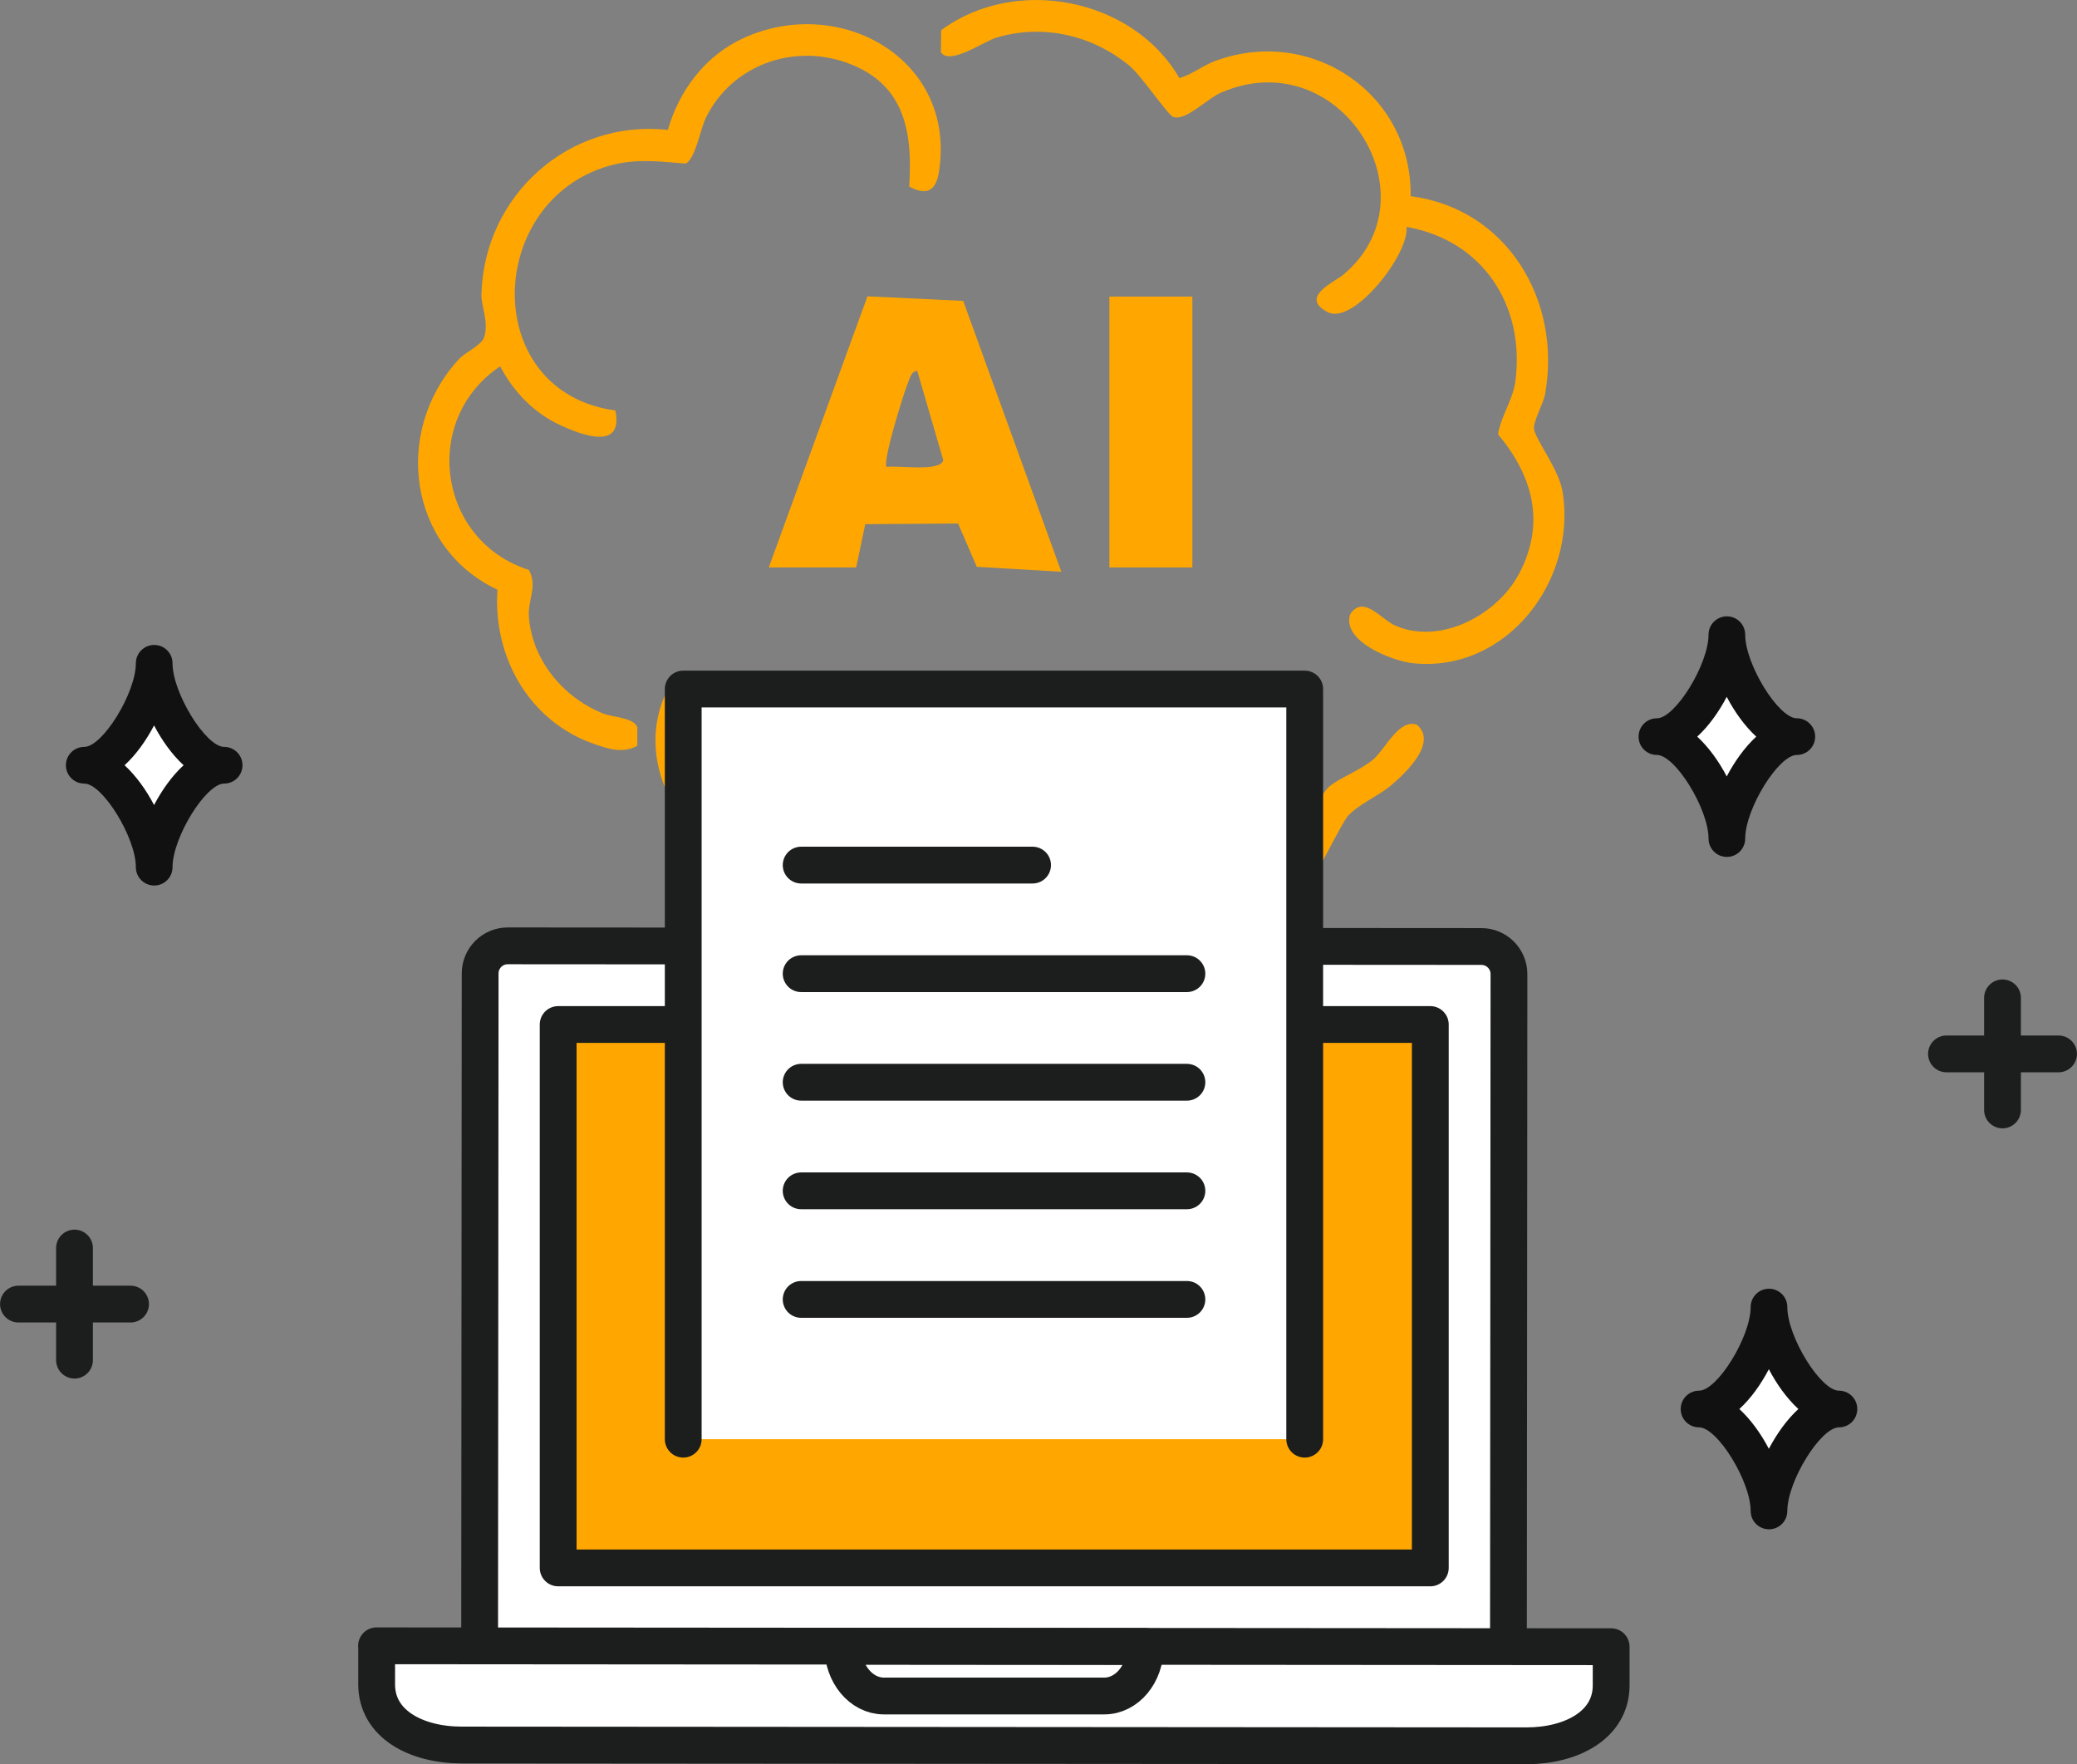 <?xml version="1.0" encoding="UTF-8"?>
<svg id="_レイヤー_2" data-name="レイヤー 2" xmlns="http://www.w3.org/2000/svg" viewBox="0 0 159.75 135.68">
  <rect x="0" y="0" width="159.75" height="135.68" fill="#808080" stroke="none"/>
  <defs>
    <style>
      .cls-1 {
        fill: #111;
      }

      .cls-2, .cls-3 {
        fill: #fff;
      }

      .cls-3, .cls-4, .cls-5 {
        stroke: #1c1d1d;
        stroke-linecap: round;
        stroke-linejoin: round;
        stroke-width: 2.83px;
      }

      .cls-4, .cls-6 {
        fill: #ffa700;
      }

      .cls-5 {
        fill: none;
      }
    </style>
  </defs>
  <g id="_レイヤー_1-2" data-name="レイヤー 1">
    <g>
      <path class="cls-2" d="M11.86,66.69c0-2.61-2.77-7.84-5.38-7.84,2.61,0,5.38-5.23,5.38-7.84,0,2.61,2.77,7.84,5.38,7.84-2.61,0-5.38,5.23-5.38,7.84Z"/>
      <path class="cls-1" d="M11.86,68.1c-.78,0-1.41-.63-1.41-1.41,0-2.28-2.56-6.43-3.97-6.43-.78,0-1.41-.63-1.41-1.41s.63-1.41,1.41-1.41c1.41,0,3.97-4.15,3.97-6.43,0-.78.63-1.41,1.41-1.41s1.41.63,1.41,1.41c0,2.28,2.56,6.43,3.97,6.43.78,0,1.41.63,1.41,1.41s-.63,1.41-1.41,1.41c-1.41,0-3.97,4.15-3.97,6.43,0,.78-.63,1.41-1.41,1.41ZM9.58,58.85c.89.82,1.67,1.91,2.27,3.06.61-1.16,1.39-2.25,2.27-3.06-.89-.82-1.67-1.91-2.27-3.06-.61,1.16-1.38,2.25-2.27,3.06Z"/>
    </g>
    <g>
      <path class="cls-2" d="M136.06,116.2c0-2.61-2.77-7.84-5.38-7.84,2.61,0,5.38-5.23,5.38-7.84,0,2.61,2.77,7.84,5.38,7.84-2.61,0-5.38,5.23-5.38,7.84Z"/>
      <path class="cls-1" d="M136.06,117.61c-.78,0-1.41-.63-1.41-1.41,0-2.28-2.56-6.43-3.97-6.43-.78,0-1.41-.63-1.41-1.41s.63-1.41,1.41-1.41c1.41,0,3.97-4.15,3.97-6.43,0-.78.63-1.41,1.41-1.41s1.41.63,1.41,1.41c0,2.28,2.56,6.43,3.97,6.43.78,0,1.41.63,1.41,1.41s-.63,1.41-1.41,1.41c-1.41,0-3.97,4.15-3.97,6.43,0,.78-.63,1.41-1.41,1.41ZM133.78,108.36c.89.82,1.67,1.91,2.27,3.06.61-1.16,1.39-2.25,2.27-3.06-.89-.82-1.67-1.91-2.27-3.06-.61,1.16-1.38,2.25-2.27,3.06Z"/>
    </g>
    <g>
      <path class="cls-2" d="M132.82,64.5c0-2.61-2.77-7.84-5.38-7.84,2.61,0,5.38-5.23,5.38-7.84,0,2.61,2.77,7.84,5.38,7.84-2.61,0-5.38,5.23-5.38,7.84Z"/>
      <path class="cls-1" d="M132.82,65.9c-.78,0-1.41-.63-1.41-1.41,0-2.28-2.56-6.43-3.97-6.43-.78,0-1.41-.63-1.41-1.41s.63-1.41,1.41-1.41c1.41,0,3.97-4.15,3.97-6.43,0-.78.63-1.41,1.41-1.41s1.41.63,1.41,1.41c0,2.28,2.56,6.43,3.97,6.43.78,0,1.41.63,1.41,1.41s-.63,1.41-1.41,1.41c-1.41,0-3.97,4.15-3.97,6.43,0,.78-.63,1.41-1.41,1.41ZM130.54,56.65c.89.82,1.67,1.91,2.27,3.06.61-1.16,1.39-2.25,2.27-3.06-.89-.82-1.67-1.91-2.27-3.06-.61,1.16-1.38,2.25-2.27,3.06Z"/>
    </g>
    <g>
      <line class="cls-3" x1="149.71" y1="81.05" x2="158.33" y2="81.05"/>
      <line class="cls-3" x1="154.02" y1="85.36" x2="154.02" y2="76.74"/>
    </g>
    <g>
      <line class="cls-3" x1="1.42" y1="100.29" x2="10.04" y2="100.29"/>
      <line class="cls-3" x1="5.73" y1="104.6" x2="5.73" y2="95.98"/>
    </g>
    <g>
      <path class="cls-6" d="M90.71,6.01c1.03-.3,1.77-.97,2.83-1.35,7.41-2.67,15.06,2.59,14.96,10.43,7.42.95,11.63,8.04,10.34,15.21-.13.75-.95,2.15-.85,2.71.16.89,1.92,3.09,2.2,4.84,1.08,6.82-4.31,13.87-11.47,13.16-1.63-.16-5.56-1.7-4.87-3.78,1.02-1.51,2.36.38,3.42.86,3.47,1.56,7.89-.77,9.58-3.99,2.04-3.88,1.05-7.49-1.63-10.7.22-1.4,1.14-2.64,1.33-4.05.78-5.88-2.53-10.88-8.37-11.9.23,2.09-4.08,7.57-6.05,6.56-2.25-1.15.53-2.33,1.17-2.87,7.22-5.99-.23-17.93-9.33-14.04-1.19.51-2.71,2.19-3.71,1.9-.44-.13-2.46-3.19-3.43-3.98-2.87-2.33-6.62-3.19-10.18-2.13-.98.29-3.6,2.16-4.28,1.13l.02-1.7c5.74-4.24,14.78-2.46,18.32,3.69Z"/>
      <path class="cls-6" d="M69.93,14.36c.28-4.23-.34-7.92-4.76-9.52-4.22-1.53-8.91.2-10.88,4.22-.44.9-.79,3.13-1.55,3.52-2.29-.18-4.13-.44-6.37.32-9.09,3.08-9.29,17.27.96,18.67.63,3.1-2.53,1.92-4.29,1.1-1.99-.92-3.56-2.57-4.57-4.5-6.11,4.09-4.8,13.43,2.21,15.66.69,1.24-.1,2.31,0,3.61.25,3.36,2.67,6.21,5.7,7.43.73.29,2.38.32,2.64,1.06v1.42c-1.1.61-2.18.26-3.31-.13-4.99-1.73-7.8-6.66-7.45-11.87-6.85-3.22-8.07-12.15-2.99-17.7.54-.59,1.77-1.09,1.97-1.72.38-1.22-.24-2.32-.21-3.3.2-7.61,6.74-13.47,14.34-12.64.87-3.06,2.91-5.75,5.86-7.08,7.41-3.35,16.34,1.65,14.99,10.29-.23,1.49-.95,1.87-2.28,1.15Z"/>
      <path class="cls-6" d="M91.07,67.43c2.18.54,4.42,1.06,6.69.54.98-.5,3.26-6.37,4.46-7.46.7-.64,2.49-1.3,3.42-2.12.98-.87,1.95-3.11,3.33-2.66,1.63,1.36-.84,3.71-1.98,4.67-1.04.87-2.39,1.37-3.34,2.37-.99,1.38-3.55,7.17-4.79,7.64-2.79,1.04-7.71-.21-10.34-1.59l.77-7.86-2.11-2.22c-2.28,7.87-11.55,10.69-17.86,5.42-2.38,1.55-4.47,3-7.43,3.23-7.94.64-14.72-8.61-9.82-15.55h1.71c.9.98-.23,1.95-.52,2.87-2.23,7.19,6.33,12.9,12.37,9.01.88-.56,2.7-2.98,3.41-2.98,1,.38,1.54,1.34,2.41,1.97,3.81,2.77,8.93,2.26,11.81-1.51,1.77-2.31,1.73-4.39,1.89-7.18l1.65-.27c1.43,2.32,2.53,4.3,4.87,5.88l-.59,7.81Z"/>
      <rect class="cls-6" x="85.33" y="22.81" width="6.38" height="20.83"/>
      <path class="cls-6" d="M74.09,23.14l-7.37-.35-7.59,20.85h6.72l.7-3.33,7.14-.05,1.44,3.33,6.5.38-7.55-20.84ZM68.2,35.91c-.36-.33,1.31-5.72,1.67-6.56.15-.34.21-.79.68-.83l2,6.86c-.19.94-3.49.39-4.35.53Z"/>
    </g>
    <g>
      <path class="cls-3" d="M116.02,126.63l.04-51.72c0-1.17-.95-2.12-2.12-2.12l-74.89-.05c-1.17,0-2.12.95-2.12,2.12l-.04,51.72"/>
      <rect class="cls-4" x="42.93" y="78.79" width="67.08" height="41.79"/>
      <path class="cls-3" d="M28.97,126.57v2.97c0,3.05,3.04,4.65,6.51,4.66l81.92.06c3.47,0,6.52-1.6,6.52-4.65v-2.97s-94.96-.07-94.96-.07Z"/>
      <path class="cls-5" d="M84.93,130.43h-16.96c-1.74-.01-3.15-1.71-3.15-3.81v-.02l23.27.02v.02c0,2.1-1.41,3.79-3.16,3.79Z"/>
    </g>
    <polyline class="cls-3" points="52.55 110.68 52.55 52.99 100.35 52.99 100.35 110.68"/>
    <g>
      <line class="cls-3" x1="61.62" y1="66.53" x2="79.42" y2="66.53"/>
      <line class="cls-3" x1="61.62" y1="74.88" x2="91.29" y2="74.88"/>
      <line class="cls-3" x1="61.62" y1="83.23" x2="91.29" y2="83.23"/>
      <line class="cls-3" x1="61.62" y1="91.58" x2="91.29" y2="91.58"/>
      <line class="cls-3" x1="61.62" y1="99.93" x2="91.29" y2="99.93"/>
    </g>
  </g>
</svg>